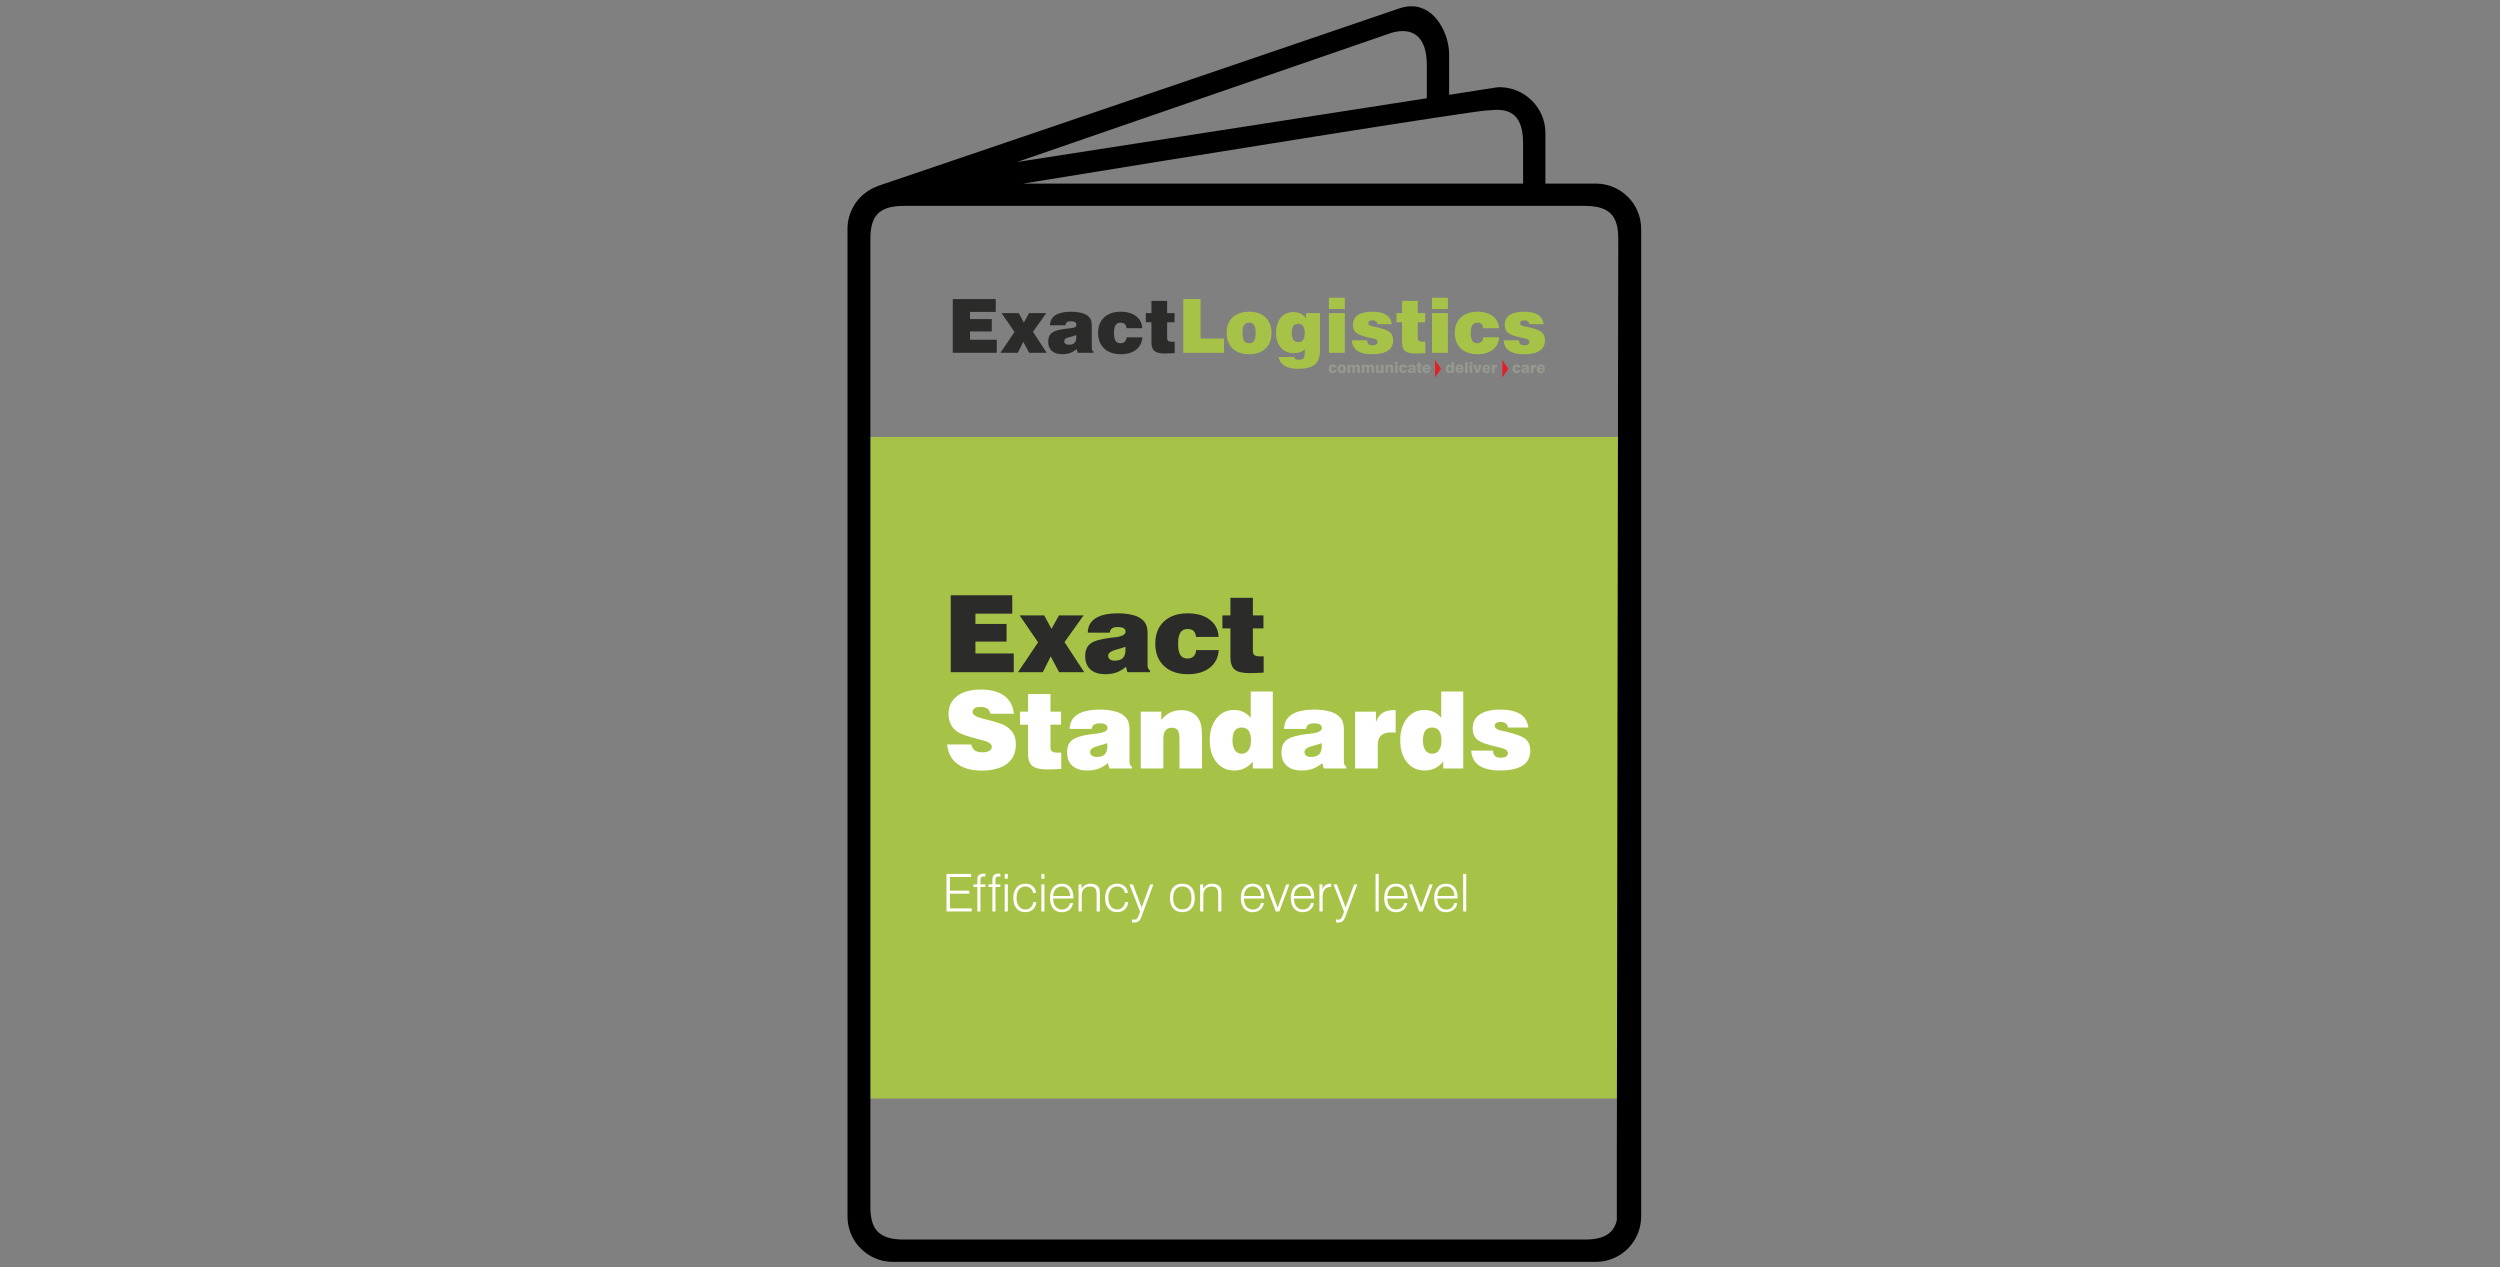<?xml version="1.0" encoding="UTF-8" standalone="no"?>
<svg version="1.1" xmlns="http://www.w3.org/2000/svg" xmlns:xlink="http://www.w3.org/1999/xlink" width="221" height="112">
	<rect width="100%" height="100%" fill="#808080" stroke="none"/>
	<g id="dp_dp001" transform="matrix(1,0,0,1,-0.001,0)">
		<path id="dp_path002" fill="#d6d6d6" fill-rule="evenodd" fill-opacity="0" d="M 0.5,-0.252 L 220.5,-0.252 L 220.5,112.149 L 0.5,112.149 Z "/>
		<path id="dp_path003" fill="#a7c347" fill-rule="evenodd" d="M 76.339,38.627 L 143.763,38.627 L 143.763,97.108 L 76.339,97.108 Z "/>
		<path id="dp_path004" fill="#2b2c29" fill-rule="evenodd" d="M 89.991,59.42 L 91.768,56.783 L 90.133,54.399 L 92.309,54.399 L 92.951,55.591 L 93.616,54.399 L 95.791,54.399 L 94.105,56.764 L 95.847,59.42 L 93.625,59.42 L 92.885,58.029 L 92.188,59.42 Z M 110.756,57.561 C 110.756,57.731 110.804,57.851 110.903,57.92 C 111.001,57.989 111.176,58.024 111.428,58.024 C 111.501,58.024 111.557,58.024 111.596,58.021 C 111.633,58.02 111.672,58.019 111.709,58.015 L 111.709,59.457 C 111.463,59.473 111.239,59.485 111.037,59.495 C 110.836,59.503 110.648,59.505 110.472,59.505 C 109.839,59.505 109.396,59.4 109.145,59.188 C 108.895,58.975 108.769,58.603 108.769,58.071 L 108.769,55.549 L 108.06,55.549 L 108.06,54.399 L 108.769,54.399 L 108.769,52.847 L 110.756,52.847 L 110.756,54.399 L 111.691,54.399 L 111.691,55.549 L 110.756,55.549 Z M 105.744,57.465 L 107.739,57.465 C 107.695,58.127 107.431,58.647 106.947,59.028 C 106.461,59.409 105.817,59.6 105.015,59.6 C 104.124,59.6 103.42,59.359 102.904,58.876 C 102.385,58.392 102.128,57.733 102.128,56.903 C 102.128,56.071 102.383,55.415 102.895,54.937 C 103.405,54.457 104.107,54.219 104.997,54.219 C 105.804,54.219 106.453,54.407 106.947,54.784 C 107.439,55.161 107.699,55.669 107.723,56.307 L 105.729,56.307 C 105.708,56.068 105.636,55.891 105.516,55.777 C 105.396,55.663 105.22,55.605 104.988,55.605 C 104.697,55.605 104.484,55.709 104.349,55.917 C 104.212,56.125 104.145,56.455 104.145,56.903 C 104.145,57.356 104.211,57.689 104.341,57.899 C 104.472,58.109 104.681,58.213 104.968,58.213 C 105.199,58.213 105.38,58.151 105.512,58.024 C 105.643,57.897 105.72,57.712 105.744,57.465 Z M 99.477,57.181 C 99.287,57.255 99.032,57.335 98.713,57.417 C 98.213,57.551 97.963,57.727 97.963,57.949 C 97.963,58.092 98.013,58.203 98.112,58.283 C 98.211,58.363 98.351,58.403 98.533,58.403 C 98.867,58.403 99.109,58.325 99.263,58.171 C 99.416,58.017 99.492,57.772 99.492,57.436 C 99.492,57.364 99.491,57.311 99.489,57.276 C 99.488,57.24 99.484,57.208 99.477,57.181 Z M 99.663,59.42 L 99.537,58.941 C 99.283,59.165 99.005,59.332 98.711,59.439 C 98.415,59.547 98.08,59.6 97.711,59.6 C 97.144,59.6 96.704,59.461 96.395,59.183 C 96.085,58.904 95.931,58.511 95.931,58.003 C 95.931,57.507 96.083,57.14 96.388,56.903 C 96.693,56.665 97.269,56.493 98.119,56.385 C 98.227,56.371 98.371,56.353 98.553,56.335 C 99.185,56.267 99.501,56.104 99.501,55.847 C 99.501,55.701 99.444,55.597 99.328,55.531 C 99.212,55.465 99.028,55.432 98.777,55.432 C 98.571,55.432 98.411,55.472 98.3,55.553 C 98.189,55.635 98.124,55.76 98.105,55.928 L 96.159,55.928 C 96.168,55.364 96.399,54.939 96.851,54.649 C 97.304,54.363 97.969,54.219 98.847,54.219 C 99.259,54.219 99.64,54.256 99.989,54.333 C 100.339,54.411 100.611,54.513 100.804,54.644 C 101.041,54.804 101.208,54.985 101.303,55.187 C 101.399,55.388 101.447,55.677 101.447,56.052 L 101.447,58.853 C 101.447,58.945 101.464,59.028 101.501,59.099 C 101.539,59.172 101.593,59.231 101.663,59.276 L 101.663,59.42 Z M 84.045,59.42 L 84.045,52.619 L 89.484,52.619 L 89.484,54.249 L 86.229,54.249 L 86.229,55.156 L 88.981,55.156 L 88.981,56.716 L 86.229,56.716 L 86.229,57.764 L 89.617,57.764 L 89.617,59.42 Z "/>
		<path id="dp_path005" fill="white" fill-rule="evenodd" d="M 92.863,66.073 C 92.863,66.243 92.912,66.363 93.011,66.432 C 93.108,66.501 93.284,66.536 93.535,66.536 C 93.609,66.536 93.665,66.535 93.704,66.533 C 93.741,66.532 93.779,66.529 93.816,66.527 L 93.816,67.969 C 93.571,67.985 93.347,67.997 93.144,68.005 C 92.943,68.013 92.755,68.017 92.58,68.017 C 91.947,68.017 91.503,67.911 91.252,67.699 C 91.001,67.485 90.877,67.113 90.877,66.583 L 90.877,64.061 L 90.168,64.061 L 90.168,62.911 L 90.877,62.911 L 90.877,61.357 L 92.863,61.357 L 92.863,62.911 L 93.799,62.911 L 93.799,64.061 L 92.863,64.061 Z M 116.831,65.692 C 116.639,65.767 116.385,65.845 116.067,65.928 C 115.565,66.061 115.316,66.239 115.316,66.461 C 115.316,66.603 115.365,66.713 115.464,66.793 C 115.564,66.873 115.704,66.913 115.885,66.913 C 116.22,66.913 116.463,66.836 116.616,66.683 C 116.769,66.528 116.845,66.284 116.845,65.947 C 116.845,65.876 116.844,65.823 116.843,65.787 C 116.841,65.751 116.837,65.72 116.831,65.692 Z M 97.879,65.692 C 97.688,65.767 97.433,65.845 97.115,65.928 C 96.615,66.061 96.365,66.239 96.365,66.461 C 96.365,66.603 96.415,66.713 96.513,66.793 C 96.612,66.873 96.752,66.913 96.935,66.913 C 97.268,66.913 97.511,66.836 97.664,66.683 C 97.817,66.528 97.893,66.284 97.893,65.947 C 97.893,65.876 97.893,65.823 97.891,65.787 C 97.889,65.751 97.885,65.72 97.879,65.692 Z M 100.844,67.931 L 100.844,62.911 L 102.659,62.911 L 102.659,63.645 C 102.892,63.352 103.152,63.135 103.44,62.992 C 103.728,62.848 104.053,62.776 104.416,62.776 C 104.721,62.776 104.993,62.827 105.233,62.928 C 105.473,63.031 105.676,63.181 105.843,63.381 C 105.993,63.563 106.1,63.784 106.164,64.044 C 106.227,64.304 106.259,64.731 106.259,65.321 L 106.259,67.931 L 104.264,67.931 L 104.264,65.331 C 104.264,64.949 104.213,64.687 104.112,64.544 C 104.011,64.4 103.835,64.329 103.585,64.329 C 103.333,64.329 103.145,64.412 103.023,64.579 C 102.899,64.744 102.839,64.999 102.839,65.34 L 102.839,67.931 Z M 126.601,66.631 C 126.857,66.631 127.059,66.528 127.204,66.324 C 127.351,66.12 127.423,65.836 127.423,65.473 C 127.423,65.081 127.356,64.789 127.22,64.599 C 127.085,64.408 126.879,64.313 126.601,64.313 C 126.325,64.313 126.12,64.408 125.988,64.596 C 125.856,64.785 125.789,65.077 125.789,65.473 C 125.789,65.84 125.861,66.124 126.004,66.325 C 126.147,66.528 126.347,66.631 126.601,66.631 Z M 109.765,66.631 C 110.021,66.631 110.223,66.528 110.368,66.324 C 110.515,66.12 110.587,65.836 110.587,65.473 C 110.587,65.081 110.52,64.789 110.384,64.599 C 110.249,64.408 110.043,64.313 109.765,64.313 C 109.488,64.313 109.284,64.408 109.152,64.596 C 109.02,64.785 108.953,65.077 108.953,65.473 C 108.953,65.84 109.025,66.124 109.168,66.325 C 109.311,66.528 109.511,66.631 109.765,66.631 Z M 117.016,67.931 L 116.891,67.452 C 116.636,67.676 116.359,67.843 116.064,67.951 C 115.767,68.059 115.433,68.112 115.064,68.112 C 114.496,68.112 114.057,67.972 113.748,67.693 C 113.439,67.415 113.283,67.021 113.283,66.513 C 113.283,66.017 113.436,65.651 113.741,65.415 C 114.047,65.177 114.623,65.004 115.472,64.896 C 115.58,64.881 115.724,64.864 115.905,64.847 C 116.539,64.779 116.855,64.615 116.855,64.357 C 116.855,64.213 116.796,64.108 116.68,64.043 C 116.565,63.976 116.381,63.943 116.131,63.943 C 115.924,63.943 115.764,63.984 115.653,64.065 C 115.541,64.147 115.477,64.271 115.459,64.439 L 113.512,64.439 C 113.521,63.875 113.752,63.449 114.204,63.161 C 114.656,62.873 115.321,62.729 116.2,62.729 C 116.612,62.729 116.993,62.768 117.343,62.845 C 117.692,62.921 117.963,63.025 118.157,63.155 C 118.395,63.315 118.561,63.496 118.656,63.697 C 118.752,63.899 118.8,64.188 118.8,64.564 L 118.8,67.364 C 118.8,67.457 118.817,67.539 118.855,67.611 C 118.892,67.683 118.947,67.743 119.016,67.788 L 119.016,67.931 Z M 98.064,67.931 L 97.94,67.452 C 97.684,67.676 97.407,67.843 97.112,67.951 C 96.815,68.059 96.481,68.112 96.112,68.112 C 95.545,68.112 95.107,67.972 94.796,67.693 C 94.487,67.415 94.332,67.021 94.332,66.513 C 94.332,66.017 94.484,65.651 94.789,65.415 C 95.095,65.177 95.671,65.004 96.52,64.896 C 96.628,64.881 96.772,64.864 96.955,64.847 C 97.587,64.779 97.903,64.615 97.903,64.357 C 97.903,64.213 97.844,64.108 97.729,64.043 C 97.613,63.976 97.429,63.943 97.179,63.943 C 96.972,63.943 96.812,63.984 96.701,64.065 C 96.591,64.147 96.525,64.271 96.507,64.439 L 94.56,64.439 C 94.569,63.875 94.8,63.449 95.252,63.161 C 95.705,62.873 96.371,62.729 97.248,62.729 C 97.66,62.729 98.041,62.768 98.391,62.845 C 98.74,62.921 99.012,63.025 99.205,63.155 C 99.443,63.315 99.609,63.496 99.704,63.697 C 99.8,63.899 99.848,64.188 99.848,64.564 L 99.848,67.364 C 99.848,67.457 99.867,67.539 99.903,67.611 C 99.94,67.683 99.995,67.743 100.064,67.788 L 100.064,67.931 Z M 119.795,67.931 L 119.795,62.911 L 121.635,62.911 L 121.635,63.827 C 121.768,63.463 121.957,63.196 122.207,63.028 C 122.455,62.861 122.785,62.776 123.2,62.776 L 123.38,62.776 L 123.38,64.769 C 123.305,64.763 123.235,64.759 123.167,64.753 C 123.099,64.749 123.033,64.747 122.972,64.747 C 122.568,64.747 122.271,64.837 122.08,65.019 C 121.891,65.201 121.796,65.485 121.796,65.873 L 121.796,67.931 Z M 130.053,66.355 L 131.992,66.355 C 131.992,66.567 132.047,66.724 132.156,66.828 C 132.265,66.933 132.429,66.985 132.648,66.985 C 132.857,66.985 133.019,66.949 133.131,66.879 C 133.244,66.808 133.3,66.705 133.3,66.571 C 133.3,66.345 133.052,66.18 132.555,66.072 C 132.512,66.064 132.477,66.056 132.453,66.049 C 131.515,65.849 130.903,65.633 130.616,65.403 C 130.331,65.171 130.187,64.832 130.187,64.385 C 130.187,63.845 130.397,63.435 130.817,63.152 C 131.237,62.871 131.851,62.729 132.657,62.729 C 133.405,62.729 133.984,62.861 134.396,63.127 C 134.807,63.393 135.043,63.788 135.104,64.313 L 133.308,64.313 C 133.292,64.161 133.227,64.041 133.111,63.951 C 132.996,63.861 132.849,63.817 132.675,63.817 C 132.499,63.817 132.364,63.847 132.272,63.907 C 132.18,63.967 132.133,64.055 132.133,64.169 C 132.133,64.369 132.36,64.517 132.813,64.613 C 132.935,64.637 133.025,64.657 133.087,64.668 C 133.999,64.879 134.592,65.1 134.867,65.335 C 135.141,65.571 135.277,65.916 135.277,66.372 C 135.277,66.947 135.053,67.381 134.605,67.673 C 134.157,67.965 133.495,68.112 132.616,68.112 C 131.804,68.112 131.184,67.965 130.757,67.673 C 130.331,67.381 130.096,66.941 130.053,66.355 Z M 129.352,67.931 L 127.584,67.931 L 127.584,67.315 C 127.369,67.584 127.125,67.784 126.853,67.915 C 126.581,68.047 126.275,68.112 125.936,68.112 C 125.293,68.112 124.773,67.868 124.376,67.38 C 123.979,66.892 123.78,66.247 123.78,65.444 C 123.78,64.645 123.98,64 124.377,63.504 C 124.777,63.008 125.289,62.761 125.917,62.761 C 126.22,62.761 126.493,62.817 126.737,62.932 C 126.983,63.047 127.205,63.217 127.405,63.449 L 127.405,61.129 L 129.352,61.129 Z M 112.516,67.931 L 110.748,67.931 L 110.748,67.315 C 110.533,67.584 110.289,67.784 110.017,67.915 C 109.744,68.047 109.439,68.112 109.1,68.112 C 108.457,68.112 107.937,67.868 107.54,67.38 C 107.143,66.892 106.944,66.247 106.944,65.444 C 106.944,64.645 107.143,64 107.541,63.504 C 107.94,63.008 108.453,62.761 109.081,62.761 C 109.384,62.761 109.657,62.817 109.901,62.932 C 110.147,63.047 110.369,63.217 110.569,63.449 L 110.569,61.129 L 112.516,61.129 Z M 83.731,65.811 L 85.859,65.811 C 85.917,66.057 86.023,66.235 86.176,66.343 C 86.329,66.451 86.557,66.504 86.861,66.504 C 87.115,66.504 87.315,66.46 87.46,66.372 C 87.607,66.285 87.679,66.164 87.679,66.009 C 87.679,65.764 87.373,65.564 86.763,65.409 C 86.64,65.379 86.547,65.356 86.481,65.341 C 85.98,65.212 85.58,65.093 85.283,64.988 C 84.987,64.881 84.769,64.783 84.635,64.691 C 84.372,64.503 84.176,64.277 84.045,64.016 C 83.915,63.755 83.849,63.456 83.849,63.121 C 83.849,62.447 84.104,61.917 84.612,61.533 C 85.12,61.148 85.819,60.956 86.709,60.956 C 87.584,60.956 88.273,61.14 88.775,61.508 C 89.277,61.876 89.561,62.404 89.625,63.092 L 87.553,63.092 C 87.519,62.891 87.429,62.74 87.287,62.641 C 87.143,62.543 86.939,62.493 86.672,62.493 C 86.437,62.493 86.263,62.532 86.148,62.608 C 86.035,62.685 85.976,62.803 85.976,62.96 C 85.976,63.185 86.276,63.373 86.876,63.525 C 86.928,63.54 86.969,63.551 86.996,63.557 C 87.083,63.579 87.213,63.611 87.389,63.655 C 88.179,63.853 88.696,64.035 88.939,64.199 C 89.241,64.399 89.461,64.627 89.599,64.881 C 89.737,65.136 89.807,65.437 89.807,65.785 C 89.807,66.536 89.544,67.112 89.02,67.515 C 88.495,67.917 87.743,68.12 86.764,68.12 C 85.863,68.12 85.148,67.917 84.62,67.515 C 84.092,67.112 83.795,66.544 83.731,65.811 Z "/>
		<path id="dp_path006" fill="white" fill-rule="evenodd" d="M 127.064,79.428 L 127.064,79.441 C 127.064,79.733 127.135,79.967 127.276,80.14 C 127.417,80.313 127.607,80.4 127.844,80.4 C 128.032,80.4 128.189,80.349 128.316,80.248 C 128.443,80.145 128.519,80.007 128.545,79.831 L 128.821,79.831 C 128.792,80.075 128.687,80.271 128.505,80.417 C 128.327,80.564 128.099,80.637 127.827,80.637 C 127.5,80.637 127.245,80.528 127.061,80.307 C 126.876,80.087 126.784,79.78 126.784,79.388 C 126.784,78.988 126.876,78.677 127.061,78.453 C 127.247,78.229 127.505,78.117 127.835,78.117 C 128.156,78.117 128.407,78.224 128.585,78.439 C 128.765,78.652 128.855,78.951 128.855,79.335 L 128.855,79.428 Z M 122.644,79.428 L 122.644,79.441 C 122.644,79.733 122.715,79.967 122.856,80.14 C 122.997,80.313 123.187,80.4 123.424,80.4 C 123.612,80.4 123.769,80.349 123.896,80.248 C 124.021,80.145 124.099,80.007 124.125,79.831 L 124.401,79.831 C 124.371,80.075 124.265,80.271 124.085,80.417 C 123.905,80.564 123.679,80.637 123.405,80.637 C 123.08,80.637 122.825,80.528 122.64,80.307 C 122.456,80.087 122.363,79.78 122.363,79.388 C 122.363,78.988 122.456,78.677 122.641,78.453 C 122.827,78.229 123.084,78.117 123.415,78.117 C 123.736,78.117 123.985,78.224 124.165,78.439 C 124.345,78.652 124.435,78.951 124.435,79.335 L 124.435,79.428 Z M 114.391,79.428 L 114.391,79.441 C 114.391,79.733 114.46,79.967 114.601,80.14 C 114.743,80.313 114.932,80.4 115.169,80.4 C 115.357,80.4 115.515,80.349 115.641,80.248 C 115.768,80.145 115.844,80.007 115.871,79.831 L 116.147,79.831 C 116.117,80.075 116.012,80.271 115.832,80.417 C 115.652,80.564 115.425,80.637 115.152,80.637 C 114.827,80.637 114.571,80.528 114.387,80.307 C 114.201,80.087 114.109,79.78 114.109,79.388 C 114.109,78.988 114.203,78.677 114.388,78.453 C 114.572,78.229 114.831,78.117 115.161,78.117 C 115.481,78.117 115.732,78.224 115.912,78.439 C 116.091,78.652 116.18,78.951 116.18,79.335 L 116.18,79.428 Z M 109.969,79.428 L 109.969,79.441 C 109.969,79.733 110.04,79.967 110.181,80.14 C 110.323,80.313 110.512,80.4 110.749,80.4 C 110.937,80.4 111.095,80.349 111.221,80.248 C 111.347,80.145 111.424,80.007 111.451,79.831 L 111.727,79.831 C 111.696,80.075 111.591,80.271 111.411,80.417 C 111.231,80.564 111.004,80.637 110.732,80.637 C 110.405,80.637 110.151,80.528 109.967,80.307 C 109.781,80.087 109.689,79.78 109.689,79.388 C 109.689,78.988 109.781,78.677 109.967,78.453 C 110.152,78.229 110.411,78.117 110.74,78.117 C 111.061,78.117 111.312,78.224 111.491,78.439 C 111.671,78.652 111.76,78.951 111.76,79.335 L 111.76,79.428 Z M 93.099,79.428 L 93.099,79.441 C 93.099,79.733 93.169,79.967 93.311,80.14 C 93.452,80.313 93.641,80.4 93.879,80.4 C 94.067,80.4 94.224,80.349 94.351,80.248 C 94.477,80.145 94.553,80.007 94.58,79.831 L 94.856,79.831 C 94.827,80.075 94.721,80.271 94.54,80.417 C 94.361,80.564 94.135,80.637 93.861,80.637 C 93.535,80.637 93.28,80.528 93.096,80.307 C 92.911,80.087 92.819,79.78 92.819,79.388 C 92.819,78.988 92.911,78.677 93.097,78.453 C 93.281,78.229 93.54,78.117 93.869,78.117 C 94.191,78.117 94.441,78.224 94.621,78.439 C 94.8,78.652 94.889,78.951 94.889,79.335 L 94.889,79.428 Z M 99.457,79.747 L 99.735,79.747 C 99.709,80.021 99.608,80.237 99.431,80.396 C 99.253,80.555 99.024,80.635 98.74,80.635 C 98.416,80.635 98.161,80.523 97.973,80.301 C 97.788,80.079 97.695,79.776 97.695,79.392 C 97.695,78.996 97.789,78.684 97.979,78.457 C 98.168,78.231 98.428,78.117 98.757,78.117 C 99.025,78.117 99.247,78.192 99.42,78.344 C 99.593,78.495 99.687,78.693 99.7,78.94 L 99.435,78.94 C 99.412,78.765 99.339,78.627 99.215,78.521 C 99.092,78.416 98.939,78.363 98.757,78.363 C 98.519,78.363 98.329,78.453 98.189,78.633 C 98.049,78.813 97.979,79.057 97.979,79.367 C 97.979,79.684 98.049,79.935 98.192,80.119 C 98.333,80.304 98.523,80.396 98.761,80.396 C 98.948,80.396 99.103,80.339 99.228,80.223 C 99.352,80.107 99.429,79.948 99.457,79.747 Z M 91.343,79.747 L 91.619,79.747 C 91.593,80.021 91.492,80.237 91.315,80.396 C 91.137,80.555 90.908,80.635 90.624,80.635 C 90.3,80.635 90.045,80.523 89.859,80.301 C 89.672,80.079 89.579,79.776 89.579,79.392 C 89.579,78.996 89.673,78.684 89.863,78.457 C 90.052,78.231 90.312,78.117 90.641,78.117 C 90.911,78.117 91.131,78.192 91.304,78.344 C 91.477,78.495 91.571,78.693 91.584,78.94 L 91.319,78.94 C 91.296,78.765 91.223,78.627 91.1,78.521 C 90.976,78.416 90.823,78.363 90.641,78.363 C 90.403,78.363 90.213,78.453 90.073,78.633 C 89.933,78.813 89.863,79.057 89.863,79.367 C 89.863,79.684 89.933,79.935 90.076,80.119 C 90.217,80.304 90.408,80.396 90.647,80.396 C 90.832,80.396 90.988,80.339 91.112,80.223 C 91.237,80.107 91.313,79.948 91.343,79.747 Z M 106.095,80.572 L 106.095,78.179 L 106.361,78.179 L 106.361,78.561 C 106.452,78.413 106.563,78.303 106.695,78.228 C 106.828,78.155 106.981,78.117 107.155,78.117 C 107.32,78.117 107.465,78.147 107.591,78.205 C 107.715,78.264 107.811,78.347 107.876,78.455 C 107.911,78.511 107.936,78.577 107.951,78.656 C 107.965,78.736 107.973,78.865 107.973,79.045 L 107.973,79.115 L 107.973,80.572 L 107.689,80.572 L 107.689,79.088 C 107.689,78.807 107.645,78.617 107.559,78.517 C 107.472,78.417 107.32,78.367 107.103,78.367 C 106.877,78.367 106.7,78.439 106.571,78.58 C 106.44,78.721 106.375,78.916 106.375,79.16 L 106.375,80.572 Z M 95.348,80.572 L 95.348,78.179 L 95.615,78.179 L 95.615,78.561 C 95.705,78.413 95.816,78.303 95.948,78.228 C 96.081,78.155 96.235,78.117 96.408,78.117 C 96.573,78.117 96.719,78.147 96.844,78.205 C 96.968,78.264 97.064,78.347 97.129,78.455 C 97.164,78.511 97.189,78.577 97.204,78.656 C 97.219,78.736 97.227,78.865 97.227,79.045 L 97.227,79.115 L 97.227,80.572 L 96.943,80.572 L 96.943,79.088 C 96.943,78.807 96.899,78.617 96.812,78.517 C 96.725,78.417 96.573,78.367 96.355,78.367 C 96.131,78.367 95.953,78.439 95.824,78.58 C 95.693,78.721 95.628,78.916 95.628,79.16 L 95.628,80.572 Z M 103.708,79.379 C 103.708,79.7 103.779,79.949 103.921,80.127 C 104.063,80.304 104.261,80.392 104.519,80.392 C 104.777,80.392 104.977,80.304 105.119,80.128 C 105.26,79.953 105.329,79.703 105.329,79.379 C 105.329,79.055 105.26,78.804 105.119,78.628 C 104.977,78.452 104.777,78.363 104.519,78.363 C 104.261,78.363 104.063,78.452 103.921,78.628 C 103.779,78.805 103.708,79.056 103.708,79.379 Z M 127.069,79.204 L 128.571,79.207 C 128.559,78.943 128.487,78.736 128.356,78.585 C 128.224,78.435 128.048,78.36 127.831,78.36 C 127.612,78.36 127.433,78.436 127.295,78.589 C 127.157,78.741 127.083,78.947 127.069,79.204 Z M 122.648,79.204 L 124.149,79.207 C 124.139,78.943 124.067,78.736 123.935,78.585 C 123.803,78.435 123.628,78.36 123.411,78.36 C 123.191,78.36 123.012,78.436 122.875,78.589 C 122.737,78.741 122.661,78.947 122.648,79.204 Z M 114.395,79.204 L 115.896,79.207 C 115.884,78.943 115.812,78.736 115.681,78.585 C 115.549,78.435 115.375,78.36 115.156,78.36 C 114.937,78.36 114.759,78.436 114.621,78.589 C 114.484,78.741 114.408,78.947 114.395,79.204 Z M 109.975,79.204 L 111.476,79.207 C 111.464,78.943 111.392,78.736 111.26,78.585 C 111.128,78.435 110.953,78.36 110.736,78.36 C 110.516,78.36 110.337,78.436 110.2,78.589 C 110.063,78.741 109.988,78.947 109.975,79.204 Z M 93.104,79.204 L 94.605,79.207 C 94.593,78.943 94.521,78.736 94.391,78.585 C 94.259,78.435 94.084,78.36 93.865,78.36 C 93.647,78.36 93.468,78.436 93.331,78.589 C 93.193,78.741 93.117,78.947 93.104,79.204 Z M 125.457,80.572 L 124.555,78.179 L 124.855,78.179 L 125.621,80.235 L 126.373,78.179 L 126.66,78.179 L 125.765,80.572 Z M 118.933,81.036 C 118.864,81.223 118.781,81.355 118.683,81.435 C 118.584,81.513 118.455,81.552 118.292,81.552 C 118.253,81.552 118.219,81.551 118.188,81.547 C 118.159,81.543 118.128,81.536 118.099,81.528 L 118.099,81.276 C 118.149,81.284 118.189,81.289 118.219,81.293 C 118.248,81.297 118.271,81.299 118.288,81.299 C 118.388,81.299 118.467,81.273 118.525,81.22 C 118.583,81.168 118.643,81.06 118.704,80.897 L 118.815,80.599 L 117.884,78.179 L 118.177,78.179 L 118.951,80.221 L 119.707,78.179 L 119.993,78.179 Z M 112.783,80.572 L 111.88,78.179 L 112.18,78.179 L 112.947,80.235 L 113.7,78.179 L 113.985,78.179 L 113.091,80.572 Z M 100.904,81.036 C 100.835,81.223 100.752,81.355 100.653,81.435 C 100.555,81.513 100.425,81.552 100.263,81.552 C 100.224,81.552 100.189,81.551 100.159,81.547 C 100.129,81.543 100.1,81.536 100.069,81.528 L 100.069,81.276 C 100.121,81.284 100.16,81.289 100.189,81.293 C 100.219,81.297 100.243,81.299 100.259,81.299 C 100.359,81.299 100.437,81.273 100.496,81.22 C 100.553,81.168 100.613,81.06 100.675,80.897 L 100.785,80.599 L 99.855,78.179 L 100.148,78.179 L 100.923,80.221 L 101.677,78.179 L 101.964,78.179 Z M 92.059,80.572 L 92.059,78.179 L 92.331,78.179 L 92.331,80.572 Z M 88.819,80.572 L 88.819,78.179 L 89.091,78.179 L 89.091,80.572 Z M 116.639,80.572 L 116.639,78.179 L 116.904,78.179 L 116.904,78.599 C 116.973,78.437 117.071,78.317 117.192,78.237 C 117.315,78.157 117.465,78.117 117.644,78.117 L 117.676,78.117 L 117.676,78.409 L 117.64,78.409 C 117.401,78.409 117.221,78.48 117.103,78.621 C 116.983,78.763 116.923,78.973 116.923,79.253 L 116.923,80.572 Z M 103.424,79.379 C 103.424,78.977 103.52,78.668 103.711,78.448 C 103.903,78.227 104.172,78.117 104.52,78.117 C 104.869,78.117 105.14,78.227 105.333,78.448 C 105.525,78.668 105.621,78.977 105.621,79.379 C 105.621,79.777 105.525,80.085 105.335,80.305 C 105.141,80.524 104.871,80.635 104.52,80.635 C 104.172,80.635 103.903,80.525 103.711,80.307 C 103.52,80.088 103.424,79.779 103.424,79.379 Z M 129.344,80.572 L 129.344,77.256 L 129.616,77.256 L 129.616,80.572 Z M 121.603,80.572 L 121.603,77.256 L 121.876,77.256 L 121.876,80.572 Z M 92.059,77.672 L 92.059,77.256 L 92.331,77.256 L 92.331,77.672 Z M 88.819,77.672 L 88.819,77.256 L 89.091,77.256 L 89.091,77.672 Z M 83.672,80.572 L 83.672,77.256 L 85.844,77.256 L 85.844,77.529 L 83.976,77.529 L 83.976,78.736 L 85.684,78.736 L 85.684,79.001 L 83.976,79.001 L 83.976,80.3 L 85.901,80.3 L 85.901,80.572 Z M 87.729,80.572 L 87.729,78.405 L 87.379,78.405 L 87.379,78.179 L 87.729,78.179 L 87.729,77.743 C 87.729,77.563 87.775,77.432 87.864,77.349 C 87.953,77.267 88.097,77.225 88.295,77.225 C 88.316,77.225 88.337,77.227 88.361,77.229 C 88.384,77.232 88.409,77.235 88.436,77.241 L 88.436,77.488 C 88.431,77.488 88.421,77.488 88.409,77.487 C 88.349,77.481 88.307,77.479 88.283,77.479 C 88.18,77.479 88.107,77.501 88.065,77.544 C 88.023,77.587 88.001,77.661 88.001,77.769 L 88.001,78.179 L 88.436,78.179 L 88.436,78.405 L 88.001,78.405 L 88.001,80.572 Z M 86.399,80.572 L 86.399,78.405 L 86.048,78.405 L 86.048,78.179 L 86.399,78.179 L 86.399,77.743 C 86.399,77.563 86.443,77.432 86.532,77.349 C 86.623,77.267 86.767,77.225 86.964,77.225 C 86.985,77.225 87.007,77.227 87.029,77.229 C 87.053,77.232 87.079,77.235 87.105,77.241 L 87.105,77.488 C 87.099,77.488 87.091,77.488 87.079,77.487 C 87.019,77.481 86.976,77.479 86.952,77.479 C 86.849,77.479 86.776,77.501 86.733,77.544 C 86.692,77.587 86.671,77.661 86.671,77.769 L 86.671,78.179 L 87.105,78.179 L 87.105,78.405 L 86.671,78.405 L 86.671,80.572 Z "/>
		<path id="dp_path007" fill="red" fill-rule="evenodd" fill-opacity="0" d="M 84.224,26.319 L 136.579,26.319 L 136.579,33.387 L 84.224,33.387 Z "/>
		<path id="dp_path008" fill="#2b2c29" fill-rule="evenodd" d="M 89.683,29.345 L 88.539,27.68 L 90.059,27.68 L 90.508,28.512 L 90.971,27.68 L 92.491,27.68 L 91.315,29.332 L 92.531,31.189 L 90.977,31.189 L 90.461,30.217 L 89.973,31.189 L 88.44,31.189 Z M 103.645,30.211 C 103.705,30.211 103.771,30.211 103.844,30.204 L 103.844,31.216 C 103.54,31.235 103.249,31.248 102.977,31.248 C 102.112,31.248 101.788,31.004 101.788,30.244 L 101.788,28.487 L 101.292,28.487 L 101.292,27.68 L 101.788,27.68 L 101.788,26.596 L 103.176,26.596 L 103.176,27.68 L 103.831,27.68 L 103.831,28.487 L 103.176,28.487 L 103.176,29.887 C 103.176,30.139 103.308,30.211 103.645,30.211 Z M 100.989,29.821 C 100.929,30.74 100.216,31.315 99.085,31.315 C 97.831,31.315 97.071,30.581 97.071,29.431 C 97.071,28.268 97.831,27.555 99.072,27.555 C 100.216,27.555 100.943,28.136 100.976,29.015 L 99.581,29.015 C 99.555,28.684 99.389,28.525 99.065,28.525 C 98.656,28.525 98.477,28.816 98.477,29.431 C 98.477,30.052 98.649,30.343 99.053,30.343 C 99.376,30.343 99.561,30.165 99.595,29.821 Z M 94.083,30.159 C 94.083,30.356 94.221,30.475 94.48,30.475 C 94.949,30.475 95.147,30.264 95.147,29.801 C 95.147,29.741 95.147,29.683 95.14,29.623 C 94.493,29.867 94.083,29.821 94.083,30.159 Z M 95.18,30.852 C 94.824,31.169 94.42,31.315 93.905,31.315 C 93.105,31.315 92.663,30.905 92.663,30.197 C 92.663,29.417 93.152,29.2 94.189,29.068 C 94.863,28.981 95.153,29.015 95.153,28.691 C 95.153,28.487 94.988,28.4 94.652,28.4 C 94.361,28.4 94.209,28.512 94.183,28.751 L 92.821,28.751 C 92.835,27.964 93.468,27.555 94.697,27.555 C 95.339,27.555 95.828,27.693 96.065,27.852 C 96.436,28.103 96.515,28.367 96.515,28.836 L 96.515,30.792 C 96.515,30.917 96.568,31.024 96.667,31.089 L 96.667,31.189 L 95.267,31.189 Z M 84.224,26.437 L 88.024,26.437 L 88.024,27.575 L 85.751,27.575 L 85.751,28.208 L 87.673,28.208 L 87.673,29.299 L 85.751,29.299 L 85.751,30.032 L 88.116,30.032 L 88.116,31.189 L 84.224,31.189 Z "/>
		<path id="dp_path009" fill="#a7c347" fill-rule="evenodd" d="M 114.416,31.565 C 114.449,31.737 114.575,31.804 114.827,31.804 C 115.289,31.804 115.348,31.605 115.348,31.071 L 115.348,30.879 C 115.111,31.109 114.787,31.221 114.371,31.221 C 113.425,31.221 112.804,30.521 112.804,29.444 C 112.804,28.288 113.412,27.588 114.304,27.588 C 114.807,27.588 115.176,27.759 115.453,28.136 L 115.453,27.68 L 116.689,27.68 L 116.689,30.917 C 116.689,32.14 116.148,32.603 114.727,32.603 C 113.723,32.603 113.128,32.213 113.035,31.565 Z M 125.803,30.211 C 125.861,30.211 125.928,30.211 126,30.204 L 126,31.216 C 125.696,31.235 125.405,31.248 125.135,31.248 C 124.269,31.248 123.945,31.004 123.945,30.244 L 123.945,28.487 L 123.449,28.487 L 123.449,27.68 L 123.945,27.68 L 123.945,26.596 L 125.333,26.596 L 125.333,27.68 L 125.987,27.68 L 125.987,28.487 L 125.333,28.487 L 125.333,29.887 C 125.333,30.139 125.465,30.211 125.803,30.211 Z M 132.523,29.821 C 132.463,30.74 131.749,31.315 130.62,31.315 C 129.364,31.315 128.604,30.581 128.604,29.431 C 128.604,28.268 129.364,27.555 130.607,27.555 C 131.749,27.555 132.476,28.136 132.509,29.015 L 131.115,29.015 C 131.088,28.684 130.924,28.525 130.6,28.525 C 130.189,28.525 130.011,28.816 130.011,29.431 C 130.011,30.052 130.183,30.343 130.587,30.343 C 130.911,30.343 131.095,30.165 131.128,29.821 Z M 114.753,30.244 C 115.163,30.244 115.341,29.973 115.341,29.417 C 115.341,28.903 115.124,28.619 114.753,28.619 C 114.377,28.619 114.192,28.883 114.192,29.411 C 114.192,29.967 114.371,30.244 114.753,30.244 Z M 110.419,30.343 C 110.841,30.343 111,30.052 111,29.431 C 111,28.811 110.841,28.525 110.419,28.525 C 109.996,28.525 109.844,28.811 109.844,29.431 C 109.844,30.052 109.996,30.343 110.419,30.343 Z M 126.588,27.68 L 127.996,27.68 L 127.996,31.189 L 126.588,31.189 Z M 117.476,27.68 L 118.884,27.68 L 118.884,31.189 L 117.476,31.189 Z M 134.28,30.085 C 134.28,30.383 134.432,30.528 134.736,30.528 C 135.033,30.528 135.192,30.423 135.192,30.237 C 135.192,29.987 134.993,29.96 134.604,29.873 C 133.52,29.643 133.017,29.451 133.017,28.711 C 133.017,27.964 133.605,27.555 134.743,27.555 C 135.793,27.555 136.369,27.931 136.455,28.657 L 135.199,28.657 C 135.179,28.453 135.007,28.315 134.756,28.315 C 134.505,28.315 134.379,28.407 134.379,28.559 C 134.379,28.811 134.611,28.811 135.047,28.909 C 136.091,29.147 136.573,29.339 136.573,30.099 C 136.573,30.899 135.945,31.315 134.716,31.315 C 133.58,31.315 132.985,30.905 132.925,30.085 Z M 120.859,30.085 C 120.859,30.383 121.011,30.528 121.315,30.528 C 121.612,30.528 121.771,30.423 121.771,30.237 C 121.771,29.987 121.573,29.96 121.183,29.873 C 120.099,29.643 119.597,29.451 119.597,28.711 C 119.597,27.964 120.185,27.555 121.321,27.555 C 122.372,27.555 122.948,27.931 123.033,28.657 L 121.777,28.657 C 121.757,28.453 121.587,28.315 121.335,28.315 C 121.084,28.315 120.959,28.407 120.959,28.559 C 120.959,28.811 121.189,28.811 121.625,28.909 C 122.669,29.147 123.152,29.339 123.152,30.099 C 123.152,30.899 122.524,31.315 121.296,31.315 C 120.159,31.315 119.564,30.905 119.504,30.085 Z M 110.419,27.555 C 111.655,27.555 112.401,28.268 112.401,29.431 C 112.401,30.595 111.655,31.315 110.419,31.315 C 109.183,31.315 108.436,30.595 108.436,29.431 C 108.436,28.268 109.183,27.555 110.419,27.555 Z M 104.603,26.437 L 106.129,26.437 L 106.129,29.927 L 108.204,29.927 L 108.204,31.189 L 104.603,31.189 Z M 126.588,26.319 L 127.996,26.319 L 127.996,27.323 L 126.588,27.323 Z M 117.476,26.319 L 118.884,26.319 L 118.884,27.323 L 117.476,27.323 Z "/>
		<path id="dp_path010" fill="#959790" fill-rule="evenodd" d="M 125.217,32.248 L 125.313,32.248 L 125.313,32.044 L 125.549,32.044 L 125.549,32.248 L 125.669,32.248 L 125.669,32.389 L 125.549,32.389 L 125.549,32.701 C 125.549,32.788 125.563,32.819 125.637,32.819 C 125.645,32.819 125.656,32.819 125.667,32.817 L 125.667,32.968 C 125.62,32.977 125.572,32.983 125.527,32.983 C 125.34,32.983 125.313,32.892 125.313,32.668 L 125.313,32.389 L 125.217,32.389 Z M 136.567,32.74 C 136.525,32.897 136.396,32.988 136.213,32.988 C 135.991,32.988 135.852,32.844 135.852,32.611 C 135.852,32.369 135.993,32.223 136.213,32.223 C 136.439,32.223 136.579,32.371 136.579,32.621 C 136.579,32.635 136.579,32.649 136.579,32.663 L 136.092,32.663 C 136.092,32.764 136.137,32.819 136.22,32.819 C 136.284,32.819 136.325,32.792 136.341,32.74 Z M 131.744,32.74 C 131.703,32.897 131.573,32.988 131.389,32.988 C 131.168,32.988 131.028,32.844 131.028,32.611 C 131.028,32.369 131.171,32.223 131.389,32.223 C 131.616,32.223 131.756,32.371 131.756,32.621 C 131.756,32.635 131.756,32.649 131.755,32.663 L 131.269,32.663 C 131.269,32.764 131.315,32.819 131.397,32.819 C 131.461,32.819 131.503,32.792 131.519,32.74 Z M 129.381,32.74 C 129.34,32.897 129.211,32.988 129.027,32.988 C 128.805,32.988 128.665,32.844 128.665,32.611 C 128.665,32.369 128.808,32.223 129.027,32.223 C 129.253,32.223 129.393,32.371 129.393,32.621 C 129.393,32.635 129.393,32.649 129.392,32.663 L 128.907,32.663 C 128.907,32.764 128.951,32.819 129.035,32.819 C 129.099,32.819 129.139,32.792 129.156,32.74 Z M 126.453,32.74 C 126.411,32.897 126.283,32.988 126.099,32.988 C 125.877,32.988 125.737,32.844 125.737,32.611 C 125.737,32.369 125.88,32.223 126.099,32.223 C 126.324,32.223 126.465,32.371 126.465,32.621 C 126.465,32.635 126.465,32.649 126.464,32.663 L 125.979,32.663 C 125.979,32.764 126.023,32.819 126.107,32.819 C 126.171,32.819 126.211,32.792 126.227,32.74 Z M 134.064,32.989 C 133.849,32.989 133.708,32.839 133.708,32.615 C 133.708,32.369 133.852,32.221 134.077,32.221 C 134.275,32.221 134.401,32.328 134.417,32.501 L 134.18,32.501 C 134.167,32.436 134.131,32.401 134.076,32.401 C 133.995,32.401 133.951,32.472 133.951,32.608 C 133.951,32.739 133.991,32.804 134.073,32.804 C 134.133,32.804 134.171,32.769 134.184,32.7 L 134.416,32.7 C 134.392,32.883 134.263,32.989 134.064,32.989 Z M 124.035,32.989 C 123.82,32.989 123.679,32.839 123.679,32.615 C 123.679,32.369 123.823,32.221 124.047,32.221 C 124.244,32.221 124.372,32.328 124.387,32.501 L 124.149,32.501 C 124.136,32.436 124.101,32.401 124.045,32.401 C 123.964,32.401 123.921,32.472 123.921,32.608 C 123.921,32.739 123.96,32.804 124.043,32.804 C 124.104,32.804 124.14,32.769 124.153,32.7 L 124.385,32.7 C 124.363,32.883 124.232,32.989 124.035,32.989 Z M 117.807,32.989 C 117.592,32.989 117.451,32.839 117.451,32.615 C 117.451,32.369 117.595,32.221 117.819,32.221 C 118.016,32.221 118.144,32.328 118.159,32.501 L 117.921,32.501 C 117.908,32.436 117.873,32.401 117.817,32.401 C 117.736,32.401 117.693,32.472 117.693,32.608 C 117.693,32.739 117.732,32.804 117.815,32.804 C 117.876,32.804 117.912,32.769 117.925,32.7 L 118.157,32.7 C 118.135,32.883 118.004,32.989 117.807,32.989 Z M 134.795,32.671 C 134.741,32.687 134.717,32.708 134.717,32.751 C 134.717,32.801 134.751,32.836 134.804,32.836 C 134.884,32.836 134.94,32.787 134.94,32.711 L 134.94,32.628 C 134.9,32.653 134.847,32.656 134.795,32.671 Z M 124.764,32.671 C 124.712,32.687 124.687,32.708 124.687,32.751 C 124.687,32.801 124.721,32.836 124.773,32.836 C 124.853,32.836 124.911,32.787 124.911,32.711 L 124.911,32.628 C 124.869,32.653 124.817,32.656 124.764,32.671 Z M 128.175,32.799 C 128.264,32.799 128.311,32.731 128.311,32.6 C 128.311,32.477 128.26,32.409 128.172,32.409 C 128.089,32.409 128.035,32.48 128.035,32.6 C 128.035,32.729 128.085,32.799 128.175,32.799 Z M 122.475,32.248 L 122.704,32.248 L 122.704,32.347 C 122.753,32.268 122.824,32.229 122.923,32.229 C 123.097,32.229 123.161,32.315 123.161,32.499 L 123.161,32.967 L 122.927,32.967 L 122.927,32.605 C 122.927,32.472 122.921,32.408 122.828,32.408 C 122.743,32.408 122.708,32.464 122.708,32.581 L 122.708,32.967 L 122.475,32.967 Z M 120.373,32.248 L 120.6,32.248 L 120.6,32.347 C 120.648,32.268 120.716,32.229 120.813,32.229 C 120.919,32.229 120.985,32.268 121.021,32.347 C 121.068,32.268 121.14,32.229 121.236,32.229 C 121.391,32.229 121.471,32.316 121.471,32.484 L 121.471,32.967 L 121.24,32.967 L 121.24,32.556 C 121.24,32.453 121.217,32.408 121.137,32.408 C 121.06,32.408 121.027,32.465 121.027,32.581 L 121.027,32.967 L 120.817,32.967 L 120.817,32.556 C 120.817,32.453 120.795,32.408 120.715,32.408 C 120.637,32.408 120.604,32.465 120.604,32.581 L 120.604,32.967 L 120.373,32.967 Z M 119.12,32.248 L 119.345,32.248 L 119.345,32.347 C 119.393,32.268 119.461,32.229 119.559,32.229 C 119.664,32.229 119.731,32.268 119.767,32.347 C 119.813,32.268 119.885,32.229 119.981,32.229 C 120.136,32.229 120.216,32.316 120.216,32.484 L 120.216,32.967 L 119.985,32.967 L 119.985,32.556 C 119.985,32.453 119.963,32.408 119.883,32.408 C 119.805,32.408 119.772,32.465 119.772,32.581 L 119.772,32.967 L 119.563,32.967 L 119.563,32.556 C 119.563,32.453 119.54,32.408 119.46,32.408 C 119.383,32.408 119.349,32.465 119.349,32.581 L 119.349,32.967 L 119.12,32.967 Z M 118.613,32.811 C 118.701,32.811 118.753,32.739 118.753,32.607 C 118.753,32.473 118.701,32.403 118.613,32.403 C 118.525,32.403 118.473,32.473 118.473,32.607 C 118.473,32.739 118.525,32.811 118.613,32.811 Z M 134.959,32.967 C 134.955,32.943 134.949,32.919 134.947,32.892 C 134.881,32.957 134.808,32.989 134.719,32.989 C 134.577,32.989 134.493,32.905 134.493,32.777 C 134.493,32.657 134.557,32.584 134.684,32.555 C 134.851,32.516 134.94,32.527 134.94,32.471 L 134.94,32.453 C 134.94,32.411 134.908,32.389 134.847,32.389 C 134.779,32.389 134.74,32.419 134.731,32.471 L 134.515,32.471 C 134.537,32.307 134.648,32.229 134.852,32.229 C 134.979,32.229 135.067,32.26 135.116,32.323 C 135.161,32.381 135.164,32.455 135.164,32.553 L 135.164,32.825 C 135.164,32.889 135.175,32.927 135.199,32.939 L 135.199,32.967 Z M 124.929,32.967 C 124.924,32.943 124.92,32.919 124.917,32.892 C 124.851,32.957 124.777,32.989 124.688,32.989 C 124.548,32.989 124.464,32.905 124.464,32.777 C 124.464,32.657 124.528,32.584 124.655,32.555 C 124.821,32.516 124.911,32.527 124.911,32.471 L 124.911,32.453 C 124.911,32.411 124.877,32.389 124.817,32.389 C 124.749,32.389 124.711,32.419 124.7,32.471 L 124.484,32.471 C 124.507,32.307 124.619,32.229 124.823,32.229 C 124.948,32.229 125.036,32.26 125.087,32.323 C 125.131,32.381 125.133,32.455 125.133,32.553 L 125.133,32.825 C 125.133,32.889 125.144,32.927 125.169,32.939 L 125.169,32.967 Z M 136.353,32.531 C 136.352,32.437 136.301,32.383 136.22,32.383 C 136.144,32.383 136.095,32.435 136.085,32.531 Z M 131.531,32.531 C 131.529,32.437 131.477,32.383 131.396,32.383 C 131.321,32.383 131.272,32.435 131.263,32.531 Z M 129.168,32.531 C 129.167,32.437 129.115,32.383 129.033,32.383 C 128.957,32.383 128.909,32.435 128.9,32.531 Z M 126.24,32.531 C 126.239,32.437 126.187,32.383 126.105,32.383 C 126.029,32.383 125.981,32.435 125.972,32.531 Z M 130.221,32.248 L 130.471,32.248 L 130.609,32.748 L 130.748,32.248 L 130.996,32.248 L 130.729,32.967 L 130.488,32.967 Z M 129.913,32.248 L 130.148,32.248 L 130.148,32.967 L 129.913,32.967 Z M 123.32,32.248 L 123.555,32.248 L 123.555,32.967 L 123.32,32.967 Z M 122.311,32.967 L 122.08,32.967 L 122.08,32.867 C 122.024,32.947 121.955,32.984 121.863,32.984 C 121.704,32.984 121.623,32.903 121.623,32.741 L 121.623,32.248 L 121.859,32.248 L 121.859,32.649 C 121.859,32.756 121.877,32.805 121.957,32.805 C 122.043,32.805 122.075,32.749 122.075,32.632 L 122.075,32.248 L 122.311,32.248 Z M 135.32,32.248 L 135.547,32.248 L 135.547,32.373 C 135.596,32.275 135.668,32.231 135.784,32.229 L 135.784,32.463 C 135.763,32.46 135.743,32.459 135.725,32.459 C 135.653,32.459 135.608,32.479 135.579,32.525 C 135.557,32.561 135.555,32.627 135.555,32.725 L 135.555,32.967 L 135.32,32.967 Z M 131.877,32.248 L 132.103,32.248 L 132.103,32.373 C 132.153,32.275 132.225,32.231 132.34,32.229 L 132.34,32.463 C 132.32,32.46 132.299,32.459 132.281,32.459 C 132.209,32.459 132.164,32.479 132.136,32.525 C 132.113,32.561 132.111,32.627 132.111,32.725 L 132.111,32.967 L 131.877,32.967 Z M 118.613,32.221 C 118.853,32.221 118.995,32.367 118.995,32.607 C 118.995,32.845 118.853,32.991 118.613,32.991 C 118.373,32.991 118.233,32.847 118.233,32.607 C 118.233,32.365 118.375,32.221 118.613,32.221 Z M 129.516,32.019 L 129.745,32.019 L 129.745,32.98 L 129.516,32.98 Z M 129.913,31.993 L 130.148,31.993 L 130.148,32.183 L 129.913,32.183 Z M 128.543,32.968 L 128.307,32.968 L 128.307,32.872 C 128.255,32.949 128.187,32.987 128.095,32.987 C 127.917,32.987 127.791,32.837 127.791,32.611 C 127.791,32.377 127.921,32.225 128.092,32.225 C 128.187,32.225 128.261,32.265 128.308,32.339 L 128.308,31.993 L 128.543,31.993 Z M 123.32,31.993 L 123.555,31.993 L 123.555,32.183 L 123.32,32.183 Z "/>
		<path id="dp_path011" fill="#e12128" fill-rule="evenodd" d="M 132.803,31.809 L 132.803,33.384 L 133.335,32.596 Z M 126.857,31.809 L 126.857,33.384 L 127.389,32.596 Z "/>
		<path id="dp_path012" fill="black" fill-rule="evenodd" d="M 141.109,16.228 L 136.615,16.228 L 136.615,11.7 C 136.593,9.504 134.759,7.707 132.559,7.707 L 132.272,7.732 L 128.103,8.38 L 128.103,4.755 C 128.088,3.088 126.977,0.643 124.881,0.557 C 124.512,0.541 124.111,0.599 123.68,0.748 C 123.293,0.88 106.367,6.663 91.319,11.783 C 86.304,13.489 81.496,15.124 77.581,16.449 L 77.585,16.459 C 76.032,17.012 74.92,18.496 74.92,20.237 L 74.92,107.539 C 74.92,109.739 76.692,111.527 78.888,111.548 L 114.333,111.548 L 141.109,111.548 C 143.307,111.527 145.079,109.739 145.079,107.539 L 145.079,20.237 C 145.079,18.037 143.307,16.249 141.109,16.228 Z M 140.116,18.201 L 79.884,18.2 L 79.884,18.201 L 79.883,18.201 C 77.516,18.201 76.943,19.281 76.943,21.141 C 76.943,29.516 76.943,98.26 76.943,106.636 C 76.943,108.496 77.516,109.575 79.883,109.575 C 79.884,109.575 79.884,109.575 79.884,109.575 L 140.115,109.576 L 140.115,109.575 L 140.116,109.575 C 141.889,109.575 142.657,108.967 142.929,107.879 L 142.929,101.769 C 142.92,101.771 143.056,22.896 143.056,21.141 C 143.056,19.281 142.481,18.201 140.116,18.201 Z M 134.643,12.693 C 134.643,10.328 133.671,9.495 131.703,9.755 C 131.656,9.755 131.612,9.757 131.564,9.755 C 130.801,9.695 105.005,13.857 90.449,16.228 L 134.644,16.228 L 134.644,12.695 L 134.643,12.695 Z M 126.131,5.748 C 126.131,3.203 124.879,2.364 123.007,2.901 C 122.976,2.901 103.183,9.751 89.913,14.321 L 126.132,8.687 L 126.132,5.749 L 126.131,5.749 Z "/>
	</g>
</svg>